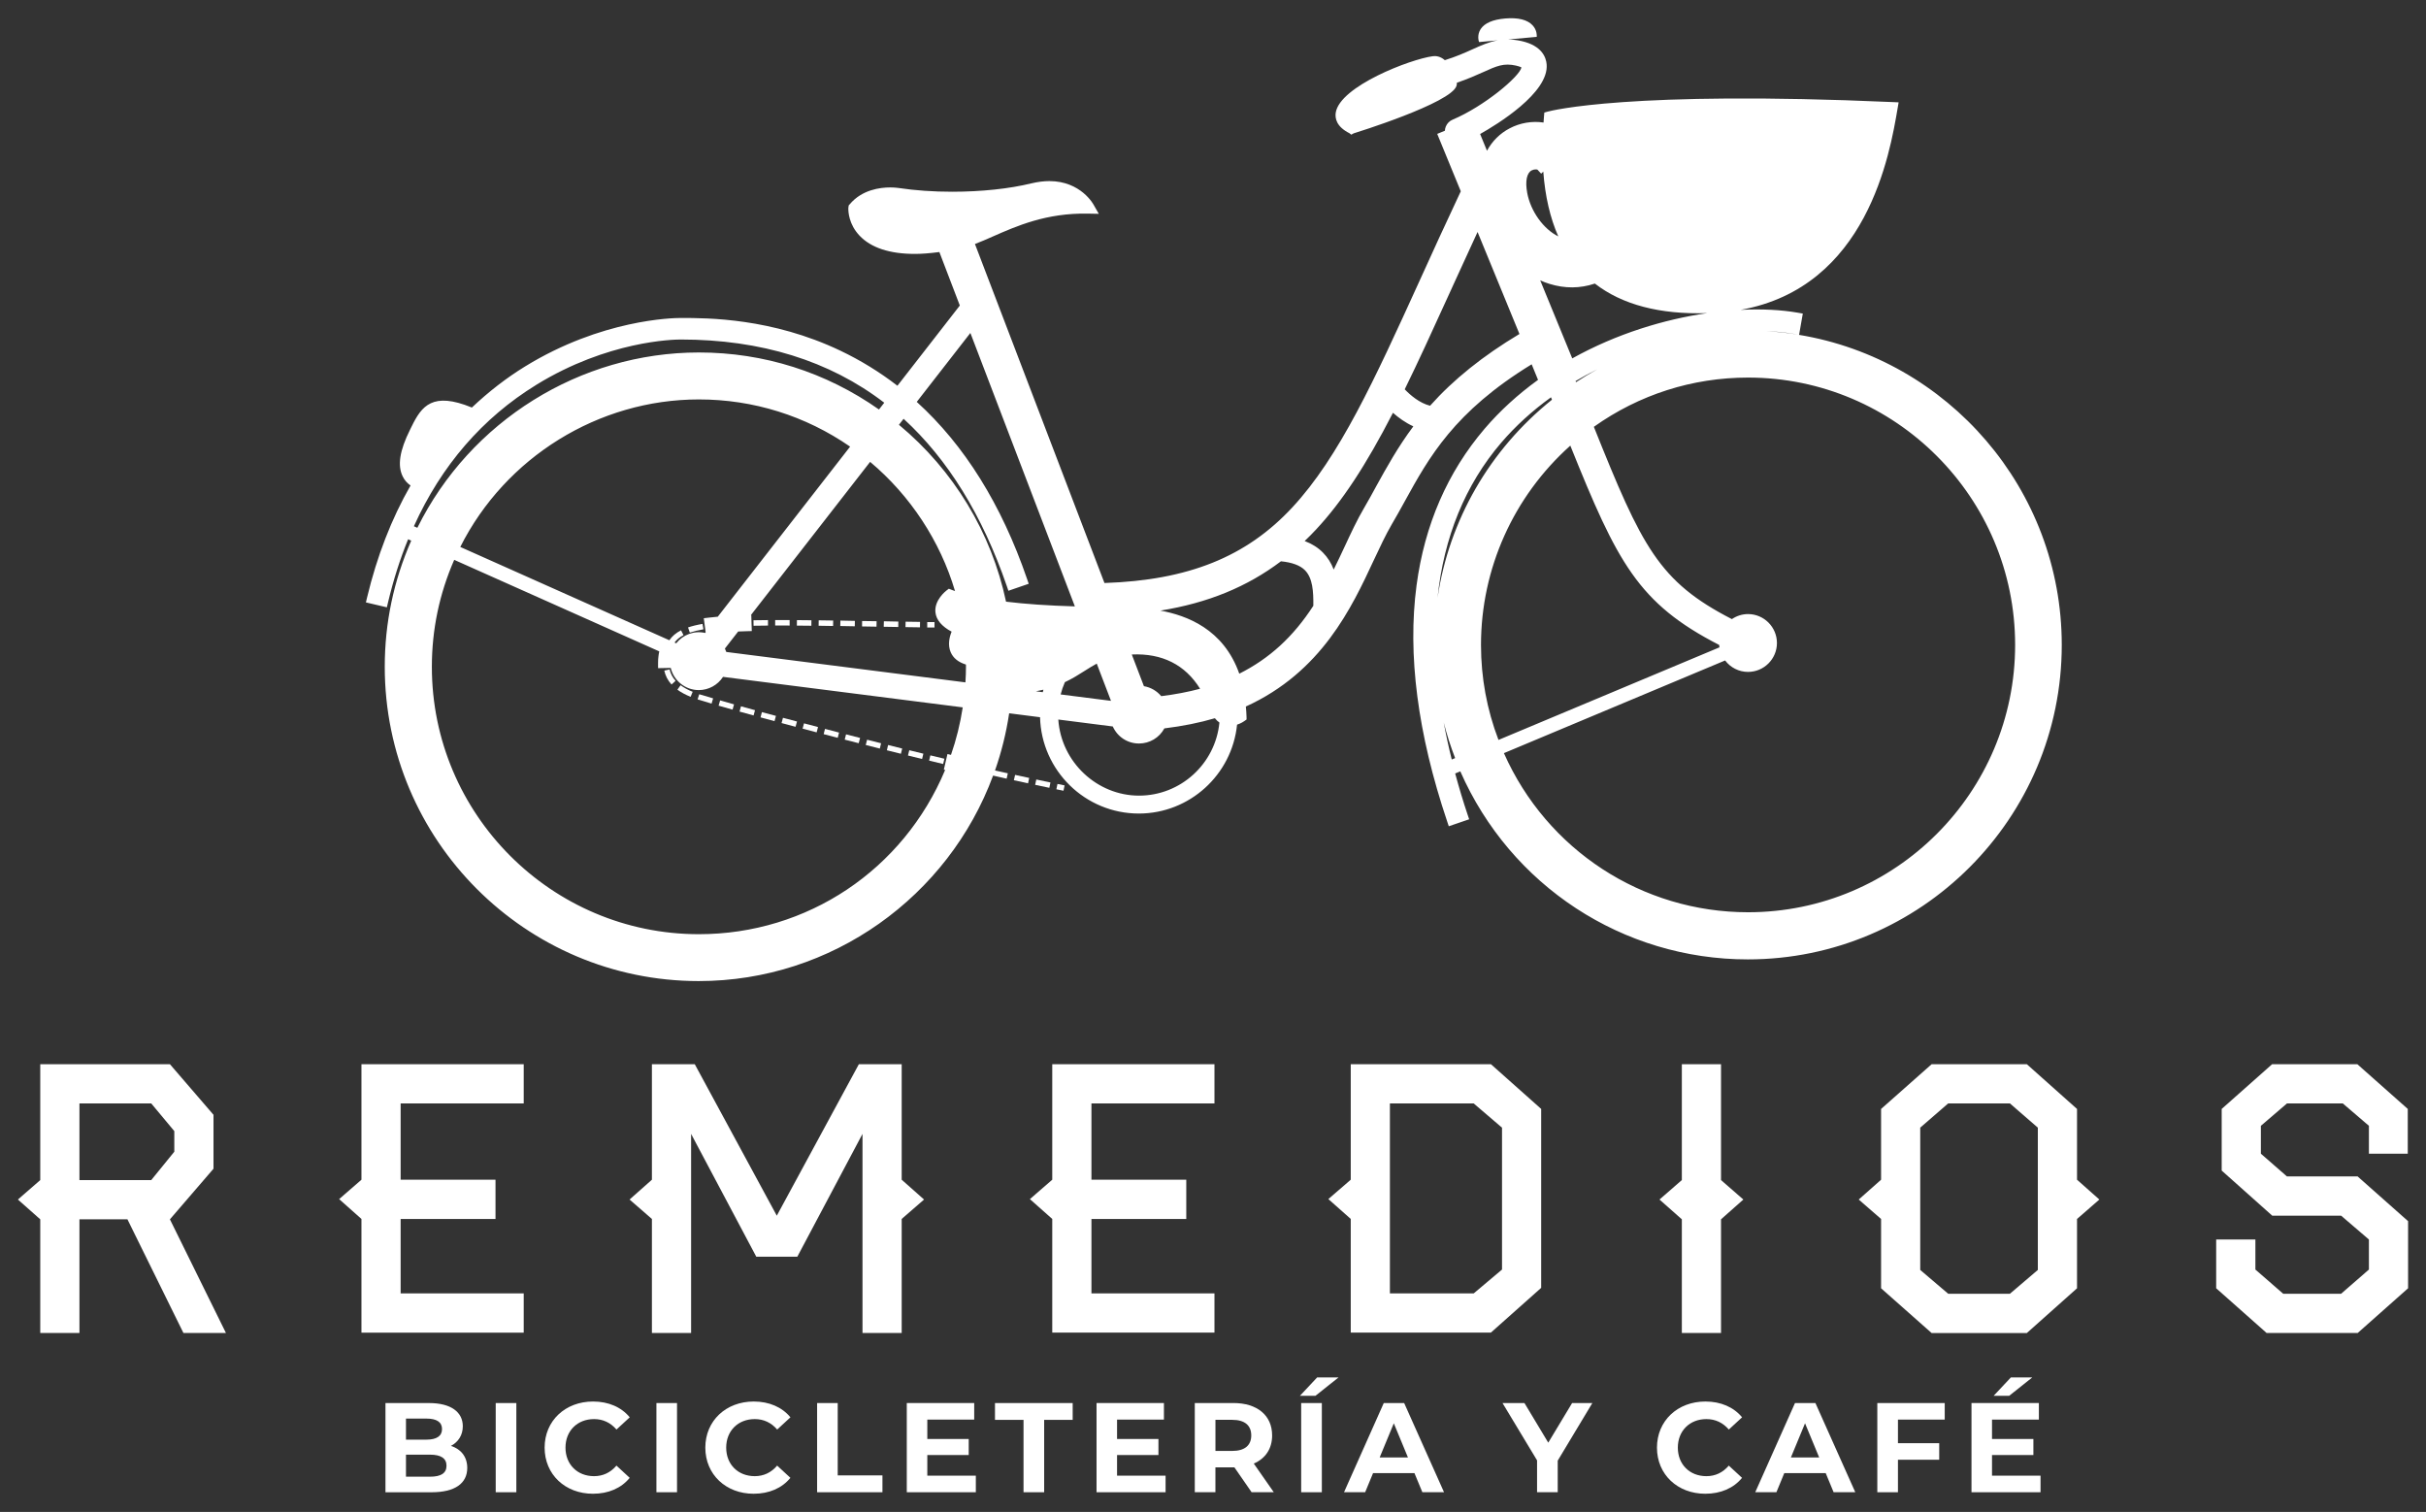 <svg xmlns="http://www.w3.org/2000/svg" id="Capa_1" viewBox="0 0 818.37 509.99"><rect x="0" y="0" width="818.37" height="509.99" fill="#333333" stroke="none"/><defs><style>.cls-1{fill:#fff;}</style></defs><path class="cls-1" d="M72.02,394.21v-18.18l-14.7-17.06H13.58v39.08l-7.54,6.56,7.54,6.68v38.34h13.22v-38.34h16.19l18.89,38.34h14.34l-18.9-38.34,14.7-17.07ZM26.8,398.05v-25.85h24.22l7.78,9.33v6.95l-7.78,9.57h-24.22Z"></path><polygon class="cls-1" points="121.93 397.93 114.4 404.47 121.93 411.16 121.93 449.51 176.67 449.51 176.67 436.26 135.15 436.26 135.15 411.16 167.15 411.16 167.15 397.93 135.15 397.93 135.15 372.19 176.67 372.19 176.67 358.97 121.93 358.97 121.93 397.93"></polygon><polygon class="cls-1" points="304.17 397.93 304.17 358.97 289.72 358.97 262.04 410.06 234.37 358.97 219.91 358.97 219.91 397.93 212.37 404.61 219.91 411.16 219.91 449.63 233.13 449.63 233.13 382.47 255.12 423.9 268.96 423.9 290.95 382.47 290.95 449.63 304.17 449.63 304.17 411.16 311.71 404.61 304.17 397.93"></polygon><polygon class="cls-1" points="354.96 411.16 354.96 449.5 409.68 449.5 409.68 436.27 368.18 436.27 368.18 411.16 400.17 411.16 400.17 397.93 368.18 397.93 368.18 372.2 409.68 372.2 409.68 358.97 354.96 358.97 354.96 397.93 347.42 404.47 354.96 411.16"></polygon><path class="cls-1" d="M519.89,374.05l-16.96-15.09h-47.28v38.96l-7.55,6.54,7.55,6.69v38.34h47.28l16.96-15.09v-60.36ZM506.68,428.23l-9.55,8.04h-28.27v-64.07h28.27l9.55,8.17v47.87Z"></path><polygon class="cls-1" points="580.56 358.97 567.34 358.97 567.34 398.05 559.8 404.61 567.34 411.28 567.34 449.63 580.56 449.63 580.56 411.28 588.09 404.61 580.56 398.05 580.56 358.97"></polygon><path class="cls-1" d="M700.65,374.06l-16.93-15.09h-32.12l-17.05,15.09v23.87l-7.54,6.68,7.54,6.56v23.38l17.05,15.09h32.12l16.93-15.09v-23.38l7.53-6.56-7.53-6.68v-23.87ZM687.43,428.36l-9.42,8.03h-20.82l-9.43-8.03v-48l9.43-8.17h20.82l9.42,8.17v48Z"></path><polygon class="cls-1" points="795.29 396.81 771.45 396.81 762.67 389.15 762.67 379.74 771.47 372.2 790.31 372.2 799.11 379.74 799.11 389.15 812.22 389.15 812.22 374.05 795.2 358.96 766.47 358.96 749.45 374.05 749.45 394.84 766.5 410.05 789.73 410.05 799.11 418.09 799.11 428.23 789.73 436.39 770.2 436.39 760.82 428.23 760.82 418.09 747.59 418.09 747.59 434.54 764.61 449.63 795.32 449.63 812.33 434.54 812.33 411.91 795.29 396.81"></polygon><path class="cls-1" d="M606.89,112.93l1.26-7.16-1.77-.31c-5.49-.95-12.03-1.31-19.23-.94,42.76-7.64,50.37-52.62,52.98-68l.34-2-2.03-.09c-88.71-3.94-115.2,2.91-116.28,3.2l-1.21.33-.11,1.25c-.06.72-.11,1.42-.15,2.12-3.85-.58-7.93.1-11.46,1.97-3.27,1.72-5.85,4.29-7.62,7.54l-2.32-5.64c5.58-3.14,23.29-13.89,22.44-23.52-.19-2.26-1.53-6.27-8.47-7.83-1.65-.37-3.15-.53-4.56-.54l9.69-.88v-.27c.02-.08.14-1.98-1.41-3.64-1.75-1.88-4.88-2.66-9.23-2.29-4.15.35-6.93,1.55-8.27,3.56-1.31,2.02-.64,4.08-.62,4.16l.09.23,6.26-.57c-2.96.54-5.6,1.71-8.45,3-2.79,1.27-5.62,2.51-9.37,3.68-1.54-1.33-3.05-1.48-4.1-1.33-7.53,1.01-31.22,10.09-32.7,19-.3,1.97.23,4.76,4.63,6.98l.6.48.81-.44c.33-.1,33.05-10.23,34.7-16.06.1-.34.14-.69.12-1.02,3.68-1.25,6.59-2.55,8.8-3.54,4.65-2.11,6.98-3.17,11.18-2.23.81.17,1.47.43,1.81.61-.67,3.12-12.61,13.14-23.21,17.61-1.05.44-1.88,1.26-2.31,2.32-.19.46-.29.94-.31,1.42l-2.59,1.07,7.95,19.36c-5.1,10.82-9.79,21.12-14.01,30.42-15.05,33.05-26.94,59.16-42.86,76.25-15.47,16.64-35.04,24.52-63.33,25.46l-43.69-114.35c2.01-.76,4.06-1.66,6.04-2.54,8.05-3.53,18.01-7.97,32.06-7.71l3.68.07-1.73-3.02c-.03-.08-4.27-8.02-14.97-8.02-1.84,0-3.85.25-5.98.75-7.45,1.83-16.96,2.84-26.8,2.84-6.31,0-12.49-.43-17.94-1.25-.29-.04-1.39-.2-2.97-.2-3.31,0-9.48.73-13.63,5.68l-.35.39-.12.9c-.03,1.21.16,5.45,3.76,9.27,3.87,4.1,10.16,6.18,18.68,6.18,2.3,0,4.95-.2,8.27-.63l6.9,18.04-21.05,27.06c-5.98-4.62-12.45-8.59-19.25-11.83-23.18-11.03-44.68-11.03-53.86-11.03-2.65,0-26.65.46-52.52,16.37-6.22,3.82-12.25,8.48-17.92,13.84-13.27-5.43-16.94-.54-20.34,6.43-.14.31-.3.62-.52,1.05-3.52,7.07-4.3,12.09-2.46,15.79.6,1.22,1.48,2.23,2.63,3.03-6.42,11.2-11.33,23.86-14.64,37.68l-.42,1.75,7.07,1.66.41-1.74c1.77-7.43,4.04-14.56,6.76-21.22l1.05.47c-5.92,13.47-8.93,27.77-8.93,42.53,0,58.47,47.51,106.03,105.91,106.03,44.94,0,84.23-28.56,99.3-69.31,1.53.34,3.06.69,4.57,1.03l.4-1.8c-1.44-.32-2.88-.64-4.32-.96,2.16-6.18,3.78-12.62,4.77-19.29l10.42,1.33c.47,18,15.24,32.49,33.32,32.49,17.12,0,31.43-13.07,33.14-29.98,1.36-.44,2.31-1.1,2.44-1.2l.77-.55-.02-.95c-.03-1.2-.12-2.32-.23-3.42,25.59-11.64,35.73-33.4,43.16-49.35,1.99-4.24,4.04-8.63,6.1-12.15,1.49-2.53,2.89-5.05,4.35-7.71,8.18-14.85,16.63-30.19,42.81-46.22l2.15,5.25c-6.81,4.92-12.86,10.45-18,16.46-12.53,14.66-20.26,32.44-22.98,52.85-3.1,23.28.37,50.04,10.3,79.55l.57,1.71,6.88-2.35-.57-1.69c-1.44-4.28-2.8-8.8-4.15-13.76l1.73-.72c16.96,38.6,54.83,63.43,96.98,63.43,58.4,0,105.91-47.58,105.91-106.05,0-52.59-38.45-96.36-88.69-104.62ZM515.17,64.99c-.71-3.83-.15-6.64,1.5-7.51.91-.47,1.81-.34,1.96-.26l1.26,1.36.71-.71c.62,8.34,2.32,15.67,5.06,21.86-5-2.46-9.35-8.46-10.5-14.76ZM522.72,95.76c5.13,1.58,10.25,1.58,15.28-.11,9.18,7.13,21.93,10.48,37.92,9.97-14.48,2.09-30.53,6.91-45.55,15.27l-10.81-26.33c1.04.48,2.1.88,3.15,1.2ZM512.55,112.66c-12.36,7.41-22.24,15.34-30.14,24.2-3.57-.91-6.64-3.55-8.55-5.54,4.62-9.42,9.13-19.29,14.94-32.05l1.7-3.73c2.56-5.62,5.18-11.36,7.93-17.29l14.13,34.41ZM476.75,143.83c-5.23,7.01-9.02,13.88-12.4,19.99h0c-1.4,2.6-2.74,5.02-4.14,7.42-2.4,4.05-4.62,8.85-6.59,13.08-1.27,2.72-2.47,5.28-3.72,7.79-.85-2.23-2.05-4.12-3.63-5.72-1.64-1.67-3.68-2.95-6.16-3.9,1.34-1.28,2.6-2.55,3.82-3.86,8.76-9.39,16.81-21.6,25.96-39.39,1.83,1.61,4.16,3.33,6.88,4.57ZM248.99,213.01c.89-.04,1.81-.07,2.81-.1l1.8-.05-.17-5.4h-.12s40.21-51.67,40.21-51.67c13.58,11.4,23.64,26.72,28.64,43.58-.4-.14-.78-.28-1.15-.42l-.94-.37-.8.61c-.17.13-4.21,3.26-3.71,7.42.3,2.51,2.13,4.68,5.45,6.45-.71,1.73-1.39,4.43-.31,6.94.85,1.97,2.57,3.37,5.14,4.16,0,.25.01.51.01.76,0,1.63-.06,3.36-.18,5.25l-80.67-10.26c-.13-.39-.29-.78-.47-1.15l4.47-5.74ZM319.61,254.34l-1.22,5.26.44.1c-14.11,33.73-46.5,55.41-83.09,55.41-49.66,0-90.06-40.46-90.06-90.2,0-12.52,2.54-24.65,7.54-36.07l69.17,30.87c-.13.61-.23,1.21-.29,1.82-.08.68-.11,1.29-.11,2.03v1.81l4.27-.08c1.03,4.29,4.89,7.48,9.48,7.48,3.3,0,6.38-1.71,8.16-4.46l80.86,10.29c-.84,5.49-2.17,10.87-3.96,16.02l-1.19-.28ZM238.04,213.26l-.19.24c-3.74-.86-7.48.61-9.73,3.49l-.58-.26c.74-.97,1.71-1.82,3.03-2.49l-.83-1.63c-1.73.88-3.02,1.99-3.94,3.35l-70.53-31.47c15.24-30.29,46.63-49.76,80.49-49.76,18.34,0,35.93,5.5,51.01,15.92l-44.64,57.37c-1.03.09-2,.19-2.91.3l-1.81.21.63,4.74ZM339.59,197.58l.58,1.69,6.85-2.36-.58-1.69c-8.6-25.03-21.11-45.09-37.19-59.66l18.09-23.25,35.25,92.23c-9.03-.26-16.66-.79-23.22-1.59-4.92-23.28-17.69-44.37-36.13-59.67l1.57-2.02c14.9,13.61,26.6,32.55,34.78,56.32ZM351.98,232.64c-.07.28-.14.56-.21.84l-2.32-.3c.87-.16,1.71-.34,2.52-.54ZM374.77,236.4l-16.98-2.16c.36-1.41.84-2.79,1.43-4.14,2.55-1.2,4.62-2.51,6.62-3.78,1.39-.88,2.72-1.72,4.13-2.48l4.8,12.55ZM391.72,234.82c-1.48-1.78-3.55-2.98-5.84-3.37l-4.09-10.69c10.25-.46,17.99,3.45,23.04,11.56-3.97,1.07-8.37,1.91-13.11,2.5ZM443.04,204.32c-6.77,10.45-14.76,17.78-24.99,22.92-5.31-15.11-17.81-19.66-26.6-21.28,16.05-2.59,29.24-8.01,40.66-16.63,3.75.37,6.48,1.38,8.09,3.01,2.64,2.7,2.88,7.19,2.83,11.98ZM180.91,129.8c24.16-14.85,46.28-15.28,48.73-15.28,27.11,0,50.19,7.17,68.65,21.32l-1.78,2.29c-17.89-12.6-38.86-19.24-60.75-19.24-40.08,0-77.17,23.16-94.97,59.14l-1.17-.52c9.26-20.49,23.14-36.54,41.29-47.7ZM375.38,245.04c1.55,3.48,4.97,5.75,8.84,5.75,3.61,0,6.87-1.97,8.56-5.1,6.19-.76,11.91-1.91,17.04-3.43.46.58.97,1.07,1.53,1.46-1.36,13.91-13.07,24.65-27.13,24.65s-26.24-11.22-27.22-25.67l18.38,2.34ZM529.72,150.31c15.85,39.4,22.83,53.18,50.22,67.24.02.27.05.54.1.8l-74.55,31.23c-3.92-10.25-5.9-21.02-5.9-32.04,0-25.72,10.95-50.08,30.13-67.23ZM581.94,222.78c1.83,2.42,4.67,3.86,7.73,3.86,5.38,0,9.75-4.38,9.75-9.75s-4.38-9.76-9.75-9.76c-1.94,0-3.83.6-5.45,1.7-24.65-12.66-30.34-24.35-46.56-64.86,15.3-10.87,33.25-16.61,52.02-16.61,49.67,0,90.09,40.45,90.09,90.18s-40.41,90.17-90.09,90.17c-35.75,0-67.88-21.01-82.36-53.67l74.64-31.27ZM506.41,149.33c4.76-5.56,10.4-10.71,16.79-15.32l.33.82c-21.09,16.92-34.67,40.63-38.6,66.8,2.13-20.43,9.32-38.09,21.48-52.3ZM531.64,128.91l-.15-.37c2.41-1.42,4.85-2.74,7.32-3.96-2.44,1.34-4.83,2.79-7.17,4.33ZM489.72,256.19c-1.06-4.24-1.96-8.41-2.71-12.51,1.04,4.07,2.32,8.08,3.85,12.03l-1.14.48ZM606.51,112.86c-3.48-.56-7.02-.95-10.61-1.16,3.34.12,6.44.44,9.21.92l1.39.24Z"></path><rect class="cls-1" x="312.79" y="209.83" width="2.45" height="1.83"></rect><path class="cls-1" d="M266.37,211v-1.84c-1.21,0-2.39-.01-3.55-.01h-1.33v1.83h1.33c1.16,0,2.34.02,3.55.02Z"></path><path class="cls-1" d="M259.07,211v-1.84c-1.73,0-3.35.03-4.9.06l.03,1.85c1.54-.03,3.17-.05,4.88-.06Z"></path><path class="cls-1" d="M273.72,209.22c-1.68-.03-3.31-.04-4.89-.05l-.02,1.85c1.58,0,3.19.03,4.89.05l.02-1.85Z"></path><path class="cls-1" d="M349.19,264.73c1.61.34,3.2.66,4.79,1l.37-1.79c-1.57-.34-3.19-.67-4.77-1.01l-.39,1.8Z"></path><path class="cls-1" d="M342.01,263.17c1.61.34,3.22.7,4.79,1.05l.38-1.82c-1.56-.33-3.17-.68-4.75-1.02l-.42,1.79Z"></path><path class="cls-1" d="M281.05,209.31c-1.68-.03-3.31-.04-4.88-.07l-.02,1.83c1.58.04,3.21.06,4.88.08l.03-1.84Z"></path><path class="cls-1" d="M306.29,254.84c1.58.38,3.17.76,4.76,1.17l.43-1.79c-1.59-.4-3.17-.79-4.75-1.16l-.44,1.78Z"></path><path class="cls-1" d="M235.33,235.91c1.01.33,2.64.81,4.71,1.42l.52-1.77c-2.06-.61-3.67-1.08-4.68-1.39l-.56,1.74Z"></path><path class="cls-1" d="M277.85,247.63c1.54.41,3.12.82,4.74,1.24l.45-1.77c-1.61-.42-3.19-.83-4.74-1.24l-.45,1.77Z"></path><path class="cls-1" d="M270.74,245.78c1.54.4,3.12.82,4.74,1.25l.46-1.79c-1.61-.42-3.2-.82-4.72-1.25l-.48,1.79Z"></path><path class="cls-1" d="M263.64,243.89c1.54.41,3.11.83,4.72,1.26l.49-1.78c-1.62-.42-3.2-.85-4.73-1.25l-.48,1.78Z"></path><path class="cls-1" d="M228.5,232.63c1.21.89,2.72,1.71,4.47,2.41l.69-1.69c-1.61-.65-2.98-1.4-4.08-2.22l-1.07,1.5Z"></path><path class="cls-1" d="M242.41,238.03c1.41.4,2.98.86,4.71,1.33l.49-1.77c-1.71-.48-3.29-.94-4.69-1.34l-.51,1.77Z"></path><path class="cls-1" d="M292.04,251.29c1.58.39,3.17.79,4.75,1.21l.43-1.79c-1.59-.4-3.16-.78-4.72-1.2l-.46,1.78Z"></path><polygon class="cls-1" points="288.38 209.43 283.49 209.33 283.46 211.16 288.35 211.25 288.38 209.43"></polygon><path class="cls-1" d="M313.42,256.56c1.57.38,3.16.77,4.74,1.14l.41-1.78c-1.59-.37-3.15-.77-4.73-1.13l-.42,1.77Z"></path><path class="cls-1" d="M299.17,253.07c1.56.4,3.15.79,4.73,1.18l.44-1.76c-1.59-.42-3.16-.81-4.75-1.2l-.42,1.78Z"></path><path class="cls-1" d="M224.08,226.19c.4,1.78,1.19,3.32,2.45,4.7l1.37-1.24c-1.04-1.15-1.69-2.4-2.02-3.86l-1.79.4Z"></path><polygon class="cls-1" points="310.36 209.77 305.49 209.7 305.45 211.53 310.34 211.6 310.36 209.77"></polygon><path class="cls-1" d="M232.1,211.64l.59,1.74c1.31-.43,2.82-.81,4.6-1.11l-.31-1.82c-1.9.32-3.49.72-4.89,1.19Z"></path><polygon class="cls-1" points="303.04 209.66 298.16 209.56 298.11 211.41 303.01 211.49 303.04 209.66"></polygon><polygon class="cls-1" points="295.71 209.54 290.82 209.47 290.8 211.3 295.67 211.38 295.71 209.54"></polygon><path class="cls-1" d="M249.47,240.02c1.48.41,3.05.84,4.74,1.3l.48-1.77c-1.66-.46-3.22-.89-4.73-1.31l-.49,1.78Z"></path><path class="cls-1" d="M284.95,249.48c1.56.4,3.14.82,4.72,1.21l.47-1.78c-1.59-.39-3.18-.81-4.74-1.21l-.45,1.78Z"></path><path class="cls-1" d="M256.55,241.97c1.52.41,3.09.84,4.72,1.28l.48-1.78c-1.63-.43-3.2-.85-4.73-1.27l-.47,1.78Z"></path><path class="cls-1" d="M356.35,266.23c.81.14,1.6.33,2.4.49l.37-1.8c-.8-.16-1.59-.34-2.4-.49l-.37,1.8Z"></path><path class="cls-1" d="M152.13,487.7c2.45-1.29,3.99-3.61,3.99-6.62,0-4.69-3.87-7.82-11.39-7.82h-14.7v30.09h15.56c7.91,0,12.03-3.01,12.03-8.21,0-3.78-2.15-6.36-5.5-7.43M136.95,478.5h6.92c3.39,0,5.24,1.16,5.24,3.53s-1.85,3.57-5.24,3.57h-6.92v-7.1ZM145.08,498.1h-8.13v-7.43h8.13c3.61,0,5.54,1.2,5.54,3.74s-1.93,3.69-5.54,3.69"></path><rect class="cls-1" x="167.22" y="473.26" width="6.96" height="30.08"></rect><path class="cls-1" d="M200.4,478.67c3.01,0,5.55,1.2,7.56,3.52l4.47-4.12c-2.83-3.44-7.17-5.33-12.38-5.33-9.36,0-16.33,6.49-16.33,15.56s6.97,15.55,16.29,15.55c5.24,0,9.58-1.89,12.41-5.37l-4.47-4.12c-2.02,2.36-4.55,3.56-7.56,3.56-5.63,0-9.63-3.95-9.63-9.62s4-9.63,9.63-9.63"></path><rect class="cls-1" x="221.43" y="473.26" width="6.95" height="30.08"></rect><path class="cls-1" d="M254.61,478.67c3.01,0,5.55,1.2,7.56,3.52l4.47-4.12c-2.83-3.44-7.18-5.33-12.38-5.33-9.36,0-16.33,6.49-16.33,15.56s6.97,15.55,16.29,15.55c5.24,0,9.58-1.89,12.41-5.37l-4.47-4.12c-2.01,2.36-4.55,3.56-7.56,3.56-5.63,0-9.63-3.95-9.63-9.62s4-9.63,9.63-9.63"></path><polygon class="cls-1" points="282.59 473.26 275.64 473.26 275.64 503.34 297.68 503.34 297.68 497.66 282.59 497.66 282.59 473.26"></polygon><polygon class="cls-1" points="312.81 490.79 326.78 490.79 326.78 485.38 312.81 485.38 312.81 478.84 328.63 478.84 328.63 473.25 305.89 473.25 305.89 503.34 329.18 503.34 329.18 497.75 312.81 497.75 312.81 490.79"></polygon><polygon class="cls-1" points="335.64 478.93 345.27 478.93 345.27 503.34 352.23 503.34 352.23 478.93 361.85 478.93 361.85 473.26 335.64 473.26 335.64 478.93"></polygon><polygon class="cls-1" points="376.82 490.79 390.78 490.79 390.78 485.38 376.82 485.38 376.82 478.84 392.63 478.84 392.63 473.25 369.9 473.25 369.9 503.34 393.19 503.34 393.19 497.75 376.82 497.75 376.82 490.79"></polygon><path class="cls-1" d="M429.13,484.17c0-6.75-5.03-10.92-13.07-10.92h-13.02v30.09h6.96v-8.38h6.41l5.8,8.38h7.48l-6.75-9.67c3.91-1.68,6.19-4.98,6.19-9.5M415.68,489.41h-5.67v-10.49h5.67c4.26,0,6.41,1.93,6.41,5.25s-2.15,5.24-6.41,5.24"></path><polygon class="cls-1" points="438.51 470.81 443.75 470.81 451.53 464.62 444.31 464.62 438.51 470.81"></polygon><rect class="cls-1" x="438.93" y="473.26" width="6.97" height="30.08"></rect><path class="cls-1" d="M466.79,473.26l-13.41,30.08h7.13l2.67-6.45h13.96l2.67,6.45h7.31l-13.45-30.08h-6.88ZM465.41,491.61l4.77-11.52,4.77,11.52h-9.54Z"></path><polygon class="cls-1" points="522.28 486.62 514.25 473.26 506.85 473.26 518.5 492.59 518.5 503.34 525.47 503.34 525.47 492.68 537.15 473.26 530.32 473.26 522.28 486.62"></polygon><path class="cls-1" d="M575.63,478.67c3.01,0,5.55,1.2,7.56,3.52l4.47-4.12c-2.83-3.44-7.18-5.33-12.38-5.33-9.36,0-16.33,6.49-16.33,15.56s6.97,15.55,16.29,15.55c5.24,0,9.58-1.89,12.41-5.37l-4.47-4.12c-2.01,2.36-4.55,3.56-7.56,3.56-5.63,0-9.63-3.95-9.63-9.62s4-9.63,9.63-9.63"></path><path class="cls-1" d="M605.51,473.26l-13.41,30.08h7.14l2.66-6.45h13.97l2.67,6.45h7.31l-13.45-30.08h-6.88ZM604.13,491.61l4.77-11.52,4.77,11.52h-9.54Z"></path><polygon class="cls-1" points="633.28 503.34 640.24 503.34 640.24 492.38 654.16 492.38 654.16 486.8 640.24 486.8 640.24 478.84 656.02 478.84 656.02 473.26 633.28 473.26 633.28 503.34"></polygon><polygon class="cls-1" points="671.97 490.79 685.93 490.79 685.93 485.38 671.97 485.38 671.97 478.84 687.78 478.84 687.78 473.25 665.05 473.25 665.05 503.34 688.34 503.34 688.34 497.75 671.97 497.75 671.97 490.79"></polygon><polygon class="cls-1" points="678.33 464.62 672.52 470.81 677.77 470.81 685.55 464.62 678.33 464.62"></polygon></svg>